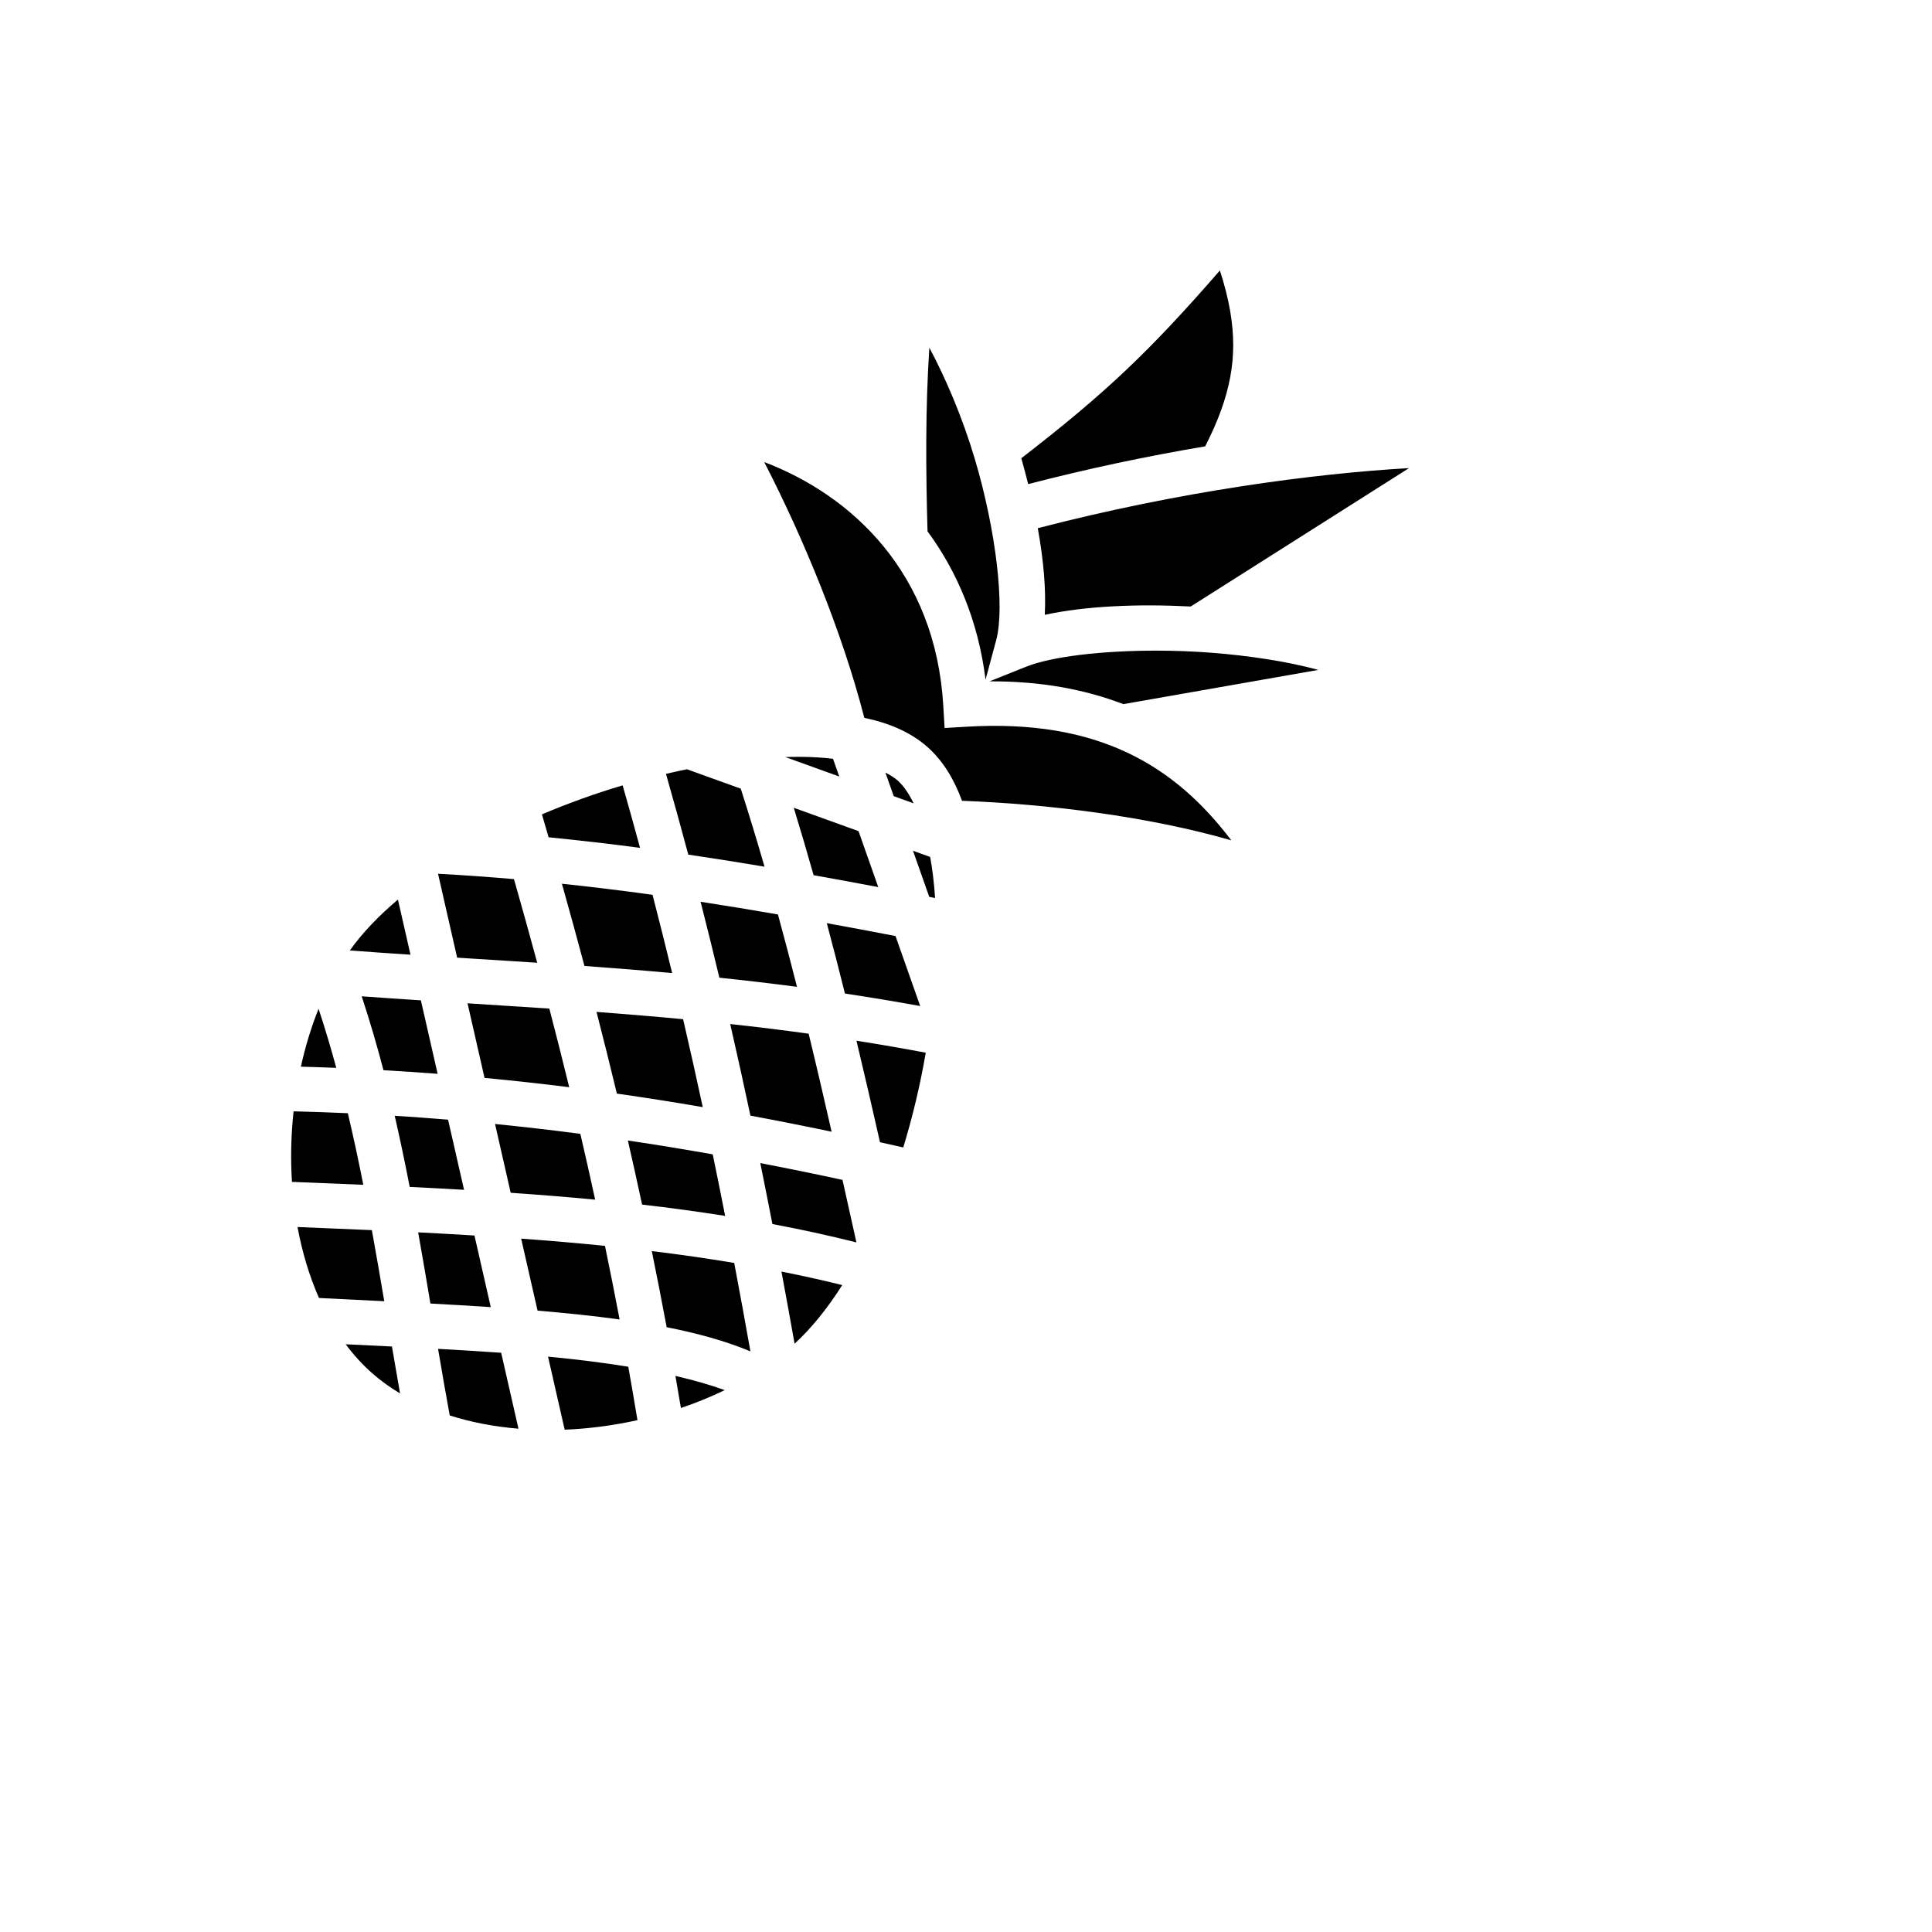 <svg xmlns="http://www.w3.org/2000/svg" version="1.1" xmlns:xlink="http://www.w3.org/1999/xlink" width="100%" height="100%" id="svgWorkerArea" viewBox="-25 -25 625 625" xmlns:idraw="https://idraw.muisca.co" style="background: white;"><defs id="defsdoc"><pattern id="patternBool" x="0" y="0" width="10" height="10" patternUnits="userSpaceOnUse" patternTransform="rotate(35)"><circle cx="5" cy="5" r="4" style="stroke: none;fill: #ff000070;"></circle></pattern></defs><g id="fileImp-164931772" class="cosito"><path id="pathImp-668347000" fill="#000" class="grouped" d="M369.636 62.501C346.811 88.726 332.822 102.027 305.389 123.247 306.179 126.036 306.923 128.825 307.619 131.605 326.521 126.709 345.625 122.634 364.88 119.392 366.986 115.236 368.75 111.286 370.104 107.483 374.981 93.78 375.62 80.984 369.636 62.5 369.636 62.5 369.636 62.501 369.636 62.501M275.642 87.481C274.353 107.159 274.484 126.963 275.055 146.885 284.582 159.836 291.448 175.793 293.825 194.871 293.825 194.871 297.276 182.051 297.276 182.051 300.144 171.388 297.184 146.424 290.349 123.452 286.348 110.003 280.894 97.292 275.643 87.481 275.643 87.481 275.642 87.481 275.642 87.481M222.228 124.478C234.987 149.244 247.512 179.625 254.606 207.226 262.692 208.917 269.663 211.884 275.076 216.695 280.053 221.119 283.626 227.041 286.214 234.052 314.048 235.117 346.349 239.072 373.328 246.848 355.014 222.722 330.418 207.573 287.815 210.082 287.815 210.082 280.575 210.509 280.575 210.509 280.575 210.509 280.148 203.269 280.148 203.269 277.615 160.255 250.502 135.231 222.228 124.477 222.228 124.477 222.228 124.478 222.228 124.478M430.816 126.434C400.296 128.171 356.759 133.906 310.718 145.872 312.528 155.854 313.437 165.405 312.982 173.893 326.291 171.017 343.052 170.328 360.206 171.2 360.206 171.2 430.816 126.434 430.816 126.434 430.816 126.434 430.816 126.434 430.816 126.434M349.22 185.482C331.484 185.46 315.134 187.404 306.971 190.669 306.971 190.669 295.104 195.419 295.104 195.419 311.589 195.322 325.899 197.994 338.404 202.787 338.404 202.787 401.41 191.725 401.41 191.725 401.064 191.63 400.767 191.518 400.415 191.427 390.798 188.911 379.103 187.118 367.166 186.181 361.198 185.714 355.132 185.488 349.22 185.482 349.22 185.482 349.22 185.482 349.22 185.482M233.86 219.833C232.292 219.825 230.679 219.855 229.041 219.906 229.041 219.906 246.501 226.202 246.501 226.202 246.501 226.202 244.477 220.463 244.477 220.463 241.195 220.076 237.642 219.854 233.861 219.834 233.861 219.834 233.86 219.833 233.86 219.833M197.226 223.854C194.98 224.311 192.714 224.813 190.439 225.345 192.924 234.03 195.331 242.738 197.659 251.466 205.893 252.684 214.115 253.984 222.323 255.368 219.88 246.92 217.317 238.507 214.636 230.132 214.636 230.132 197.226 223.854 197.226 223.854 197.226 223.854 197.226 223.854 197.226 223.854M261.436 224.942C261.436 224.942 264.121 232.555 264.121 232.555 264.121 232.555 270.561 234.876 270.561 234.876 268.964 231.611 267.214 229.113 265.44 227.535 264.409 226.618 263.052 225.75 261.437 224.942 261.437 224.942 261.436 224.942 261.436 224.942M176.422 229.063C167.552 231.702 158.837 234.835 150.317 238.447 151.045 240.929 151.756 243.393 152.471 245.861 162.35 246.836 172.213 247.975 182.055 249.276 180.227 242.529 178.348 235.792 176.422 229.063 176.422 229.063 176.422 229.063 176.422 229.063M231.777 236.31C233.999 243.556 236.139 250.826 238.197 258.119 245.176 259.37 252.149 260.655 259.116 261.974 259.116 261.974 252.73 243.867 252.73 243.867 252.73 243.867 231.777 236.31 231.777 236.31 231.777 236.31 231.777 236.31 231.777 236.31M270.351 250.22C270.351 250.22 275.613 265.136 275.613 265.136 276.241 265.259 276.868 265.382 277.499 265.503 277.333 262.993 277.099 260.489 276.795 257.992 276.549 255.996 276.251 254.075 275.913 252.225 275.913 252.225 270.35 250.22 270.35 250.22 270.35 250.22 270.351 250.22 270.351 250.22M116.704 257.664C116.704 257.664 122.886 284.801 122.886 284.801 131.302 285.322 139.98 285.867 148.787 286.447 146.345 277.413 143.839 268.395 141.27 259.396 133.092 258.685 124.902 258.107 116.704 257.664 116.704 257.664 116.704 257.664 116.704 257.664M156.776 260.888C159.272 269.738 161.705 278.606 164.075 287.491 173.347 288.161 182.802 288.909 192.44 289.79 190.393 281.337 188.282 272.895 186.093 264.468 176.34 263.117 166.567 261.923 156.776 260.887 156.776 260.887 156.776 260.888 156.776 260.888M103.73 266.013C97.549 271.231 92.257 276.741 88.17 282.467 94.57 282.955 101.103 283.407 107.791 283.842 107.791 283.842 103.73 266.013 103.73 266.013 103.73 266.013 103.73 266.013 103.73 266.013M201.64 266.723C203.729 274.902 205.756 283.089 207.716 291.286 216.098 292.16 224.468 293.143 232.825 294.235 230.842 286.413 228.792 278.608 226.664 270.825 218.336 269.377 209.994 268.01 201.64 266.723 201.64 266.723 201.64 266.723 201.64 266.723M242.465 273.637C244.492 281.22 246.446 288.813 248.34 296.413 256.475 297.63 264.591 298.976 272.683 300.451 272.683 300.451 264.698 277.805 264.698 277.805 257.304 276.387 249.896 274.994 242.466 273.637 242.466 273.637 242.465 273.637 242.465 273.637M92.008 297.3C94.627 305.218 96.948 313.197 99.054 321.211 104.922 321.55 110.765 321.928 116.57 322.38 116.57 322.38 111.155 298.611 111.155 298.611 104.771 298.202 98.389 297.765 92.009 297.3 92.009 297.3 92.008 297.3 92.008 297.3M126.248 299.568C126.248 299.568 131.746 323.702 131.746 323.702 140.892 324.566 150.023 325.568 159.138 326.708 157.064 318.214 154.921 309.736 152.712 301.276 143.892 300.684 135.07 300.115 126.248 299.568 126.248 299.568 126.248 299.568 126.248 299.568M78.056 301.339C75.695 307.241 73.772 313.538 72.333 320.069 76.169 320.17 79.988 320.3 83.792 320.452 82.042 314.024 80.146 307.648 78.056 301.339 78.056 301.339 78.056 301.339 78.056 301.339M167.971 302.351C170.24 311.141 172.435 319.95 174.557 328.776 183.839 330.104 193.101 331.562 202.342 333.152 200.299 323.654 198.18 314.174 195.984 304.711 186.483 303.806 177.148 303.038 167.971 302.35 167.971 302.35 167.971 302.351 167.971 302.351M211.221 306.27C213.482 316.131 215.662 326.01 217.762 335.906 226.529 337.539 235.28 339.268 244.025 341.106 241.611 330.514 239.158 319.937 236.596 309.394 228.152 308.236 219.693 307.195 211.221 306.271 211.221 306.271 211.221 306.27 211.221 306.27M252.065 311.671C254.687 322.612 257.203 333.561 259.676 344.51 262.184 345.069 264.693 345.623 267.202 346.198 270.274 336.146 272.704 325.908 274.477 315.547 267.026 314.141 259.555 312.849 252.065 311.671 252.065 311.671 252.065 311.671 252.065 311.671M69.973 334.514C69.261 341.061 69.03 347.653 69.284 354.234 69.324 355.271 69.382 356.305 69.448 357.337 77.141 357.639 84.839 357.947 92.528 358.279 90.992 350.509 89.341 342.784 87.523 335.123 81.708 334.862 75.86 334.658 69.972 334.514 69.972 334.514 69.973 334.514 69.973 334.514M102.686 335.954C104.45 343.606 106.044 351.282 107.535 358.964 113.408 359.249 119.268 359.565 125.119 359.906 125.119 359.906 119.949 337.212 119.949 337.212 114.199 336.735 108.444 336.316 102.686 335.954 102.686 335.954 102.686 335.954 102.686 335.954M135.144 338.607C135.144 338.607 140.212 360.864 140.212 360.864 149.369 361.496 158.486 362.217 167.537 363.088 165.99 355.978 164.39 348.88 162.739 341.794 153.557 340.591 144.357 339.528 135.143 338.607 135.143 338.607 135.144 338.607 135.144 338.607M178.117 343.95C179.699 350.851 181.231 357.764 182.714 364.687 191.695 365.718 200.654 366.936 209.583 368.341 208.278 361.697 206.94 355.061 205.569 348.431 196.44 346.81 187.288 345.315 178.117 343.949 178.117 343.949 178.117 343.95 178.117 343.95M220.956 351.258C222.292 357.824 223.596 364.397 224.87 370.975 234.052 372.699 243.119 374.667 252.049 376.918 250.557 370.17 249.055 363.428 247.549 356.69 238.706 354.778 229.841 352.967 220.956 351.257 220.956 351.257 220.956 351.258 220.956 351.258M71.245 371.938C72.747 380.064 75.066 387.819 78.195 394.895 85.142 395.256 92.212 395.596 99.31 395.943 98.007 388.257 96.686 380.588 95.297 372.948 87.299 372.591 79.278 372.259 71.244 371.938 71.244 371.938 71.245 371.938 71.245 371.938M110.273 373.662C111.65 381.354 112.948 389.029 114.236 396.692 120.782 397.039 127.305 397.42 133.763 397.853 133.763 397.853 128.488 374.687 128.488 374.687 122.437 374.317 116.369 373.972 110.274 373.664 110.274 373.664 110.273 373.662 110.273 373.662M143.593 375.698C143.593 375.698 148.899 398.988 148.899 398.988 158.061 399.766 166.957 400.672 175.442 401.843 173.927 393.848 172.343 385.924 170.71 378.034 161.756 377.125 152.705 376.366 143.593 375.697 143.593 375.697 143.593 375.698 143.593 375.698M185.858 379.721C187.531 387.917 189.134 396.127 190.665 404.35 200.607 406.303 209.737 408.816 217.757 412.163 216.069 402.618 214.323 393.082 212.519 383.558 203.661 382.083 194.772 380.804 185.857 379.723 185.857 379.723 185.858 379.721 185.858 379.721M227.797 386.35C229.25 394.127 230.674 401.908 232.049 409.696 237.612 404.568 242.771 398.125 247.464 390.722 241.002 389.114 234.436 387.671 227.797 386.349 227.797 386.349 227.797 386.35 227.797 386.35M86.829 409.869C89.358 413.261 92.152 416.351 95.213 419.071 98.014 421.561 101.099 423.785 104.412 425.765 103.522 420.711 102.65 415.653 101.794 410.593 96.798 410.348 91.802 410.111 86.831 409.868 86.831 409.868 86.829 409.869 86.829 409.869M116.713 411.356C117.923 418.546 119.181 425.727 120.486 432.9 127.458 435.113 134.957 436.534 142.725 437.184 142.725 437.184 137.127 412.622 137.127 412.622 130.326 412.142 123.521 411.721 116.713 411.356 116.713 411.356 116.713 411.356 116.713 411.356M152.29 413.869C152.29 413.869 157.672 437.5 157.672 437.5 159.327 437.435 160.984 437.339 162.646 437.208 168.894 436.712 175.1 435.78 181.217 434.417 180.264 428.652 179.276 422.892 178.254 417.139 170.12 415.809 161.381 414.734 152.29 413.869 152.29 413.869 152.29 413.869 152.29 413.869M193.501 420.106C194.102 423.552 194.694 427.013 195.274 430.49 200.189 428.823 204.94 426.887 209.448 424.704 204.704 422.986 199.351 421.456 193.501 420.106 193.501 420.106 193.501 420.106 193.501 420.106"></path></g></svg>